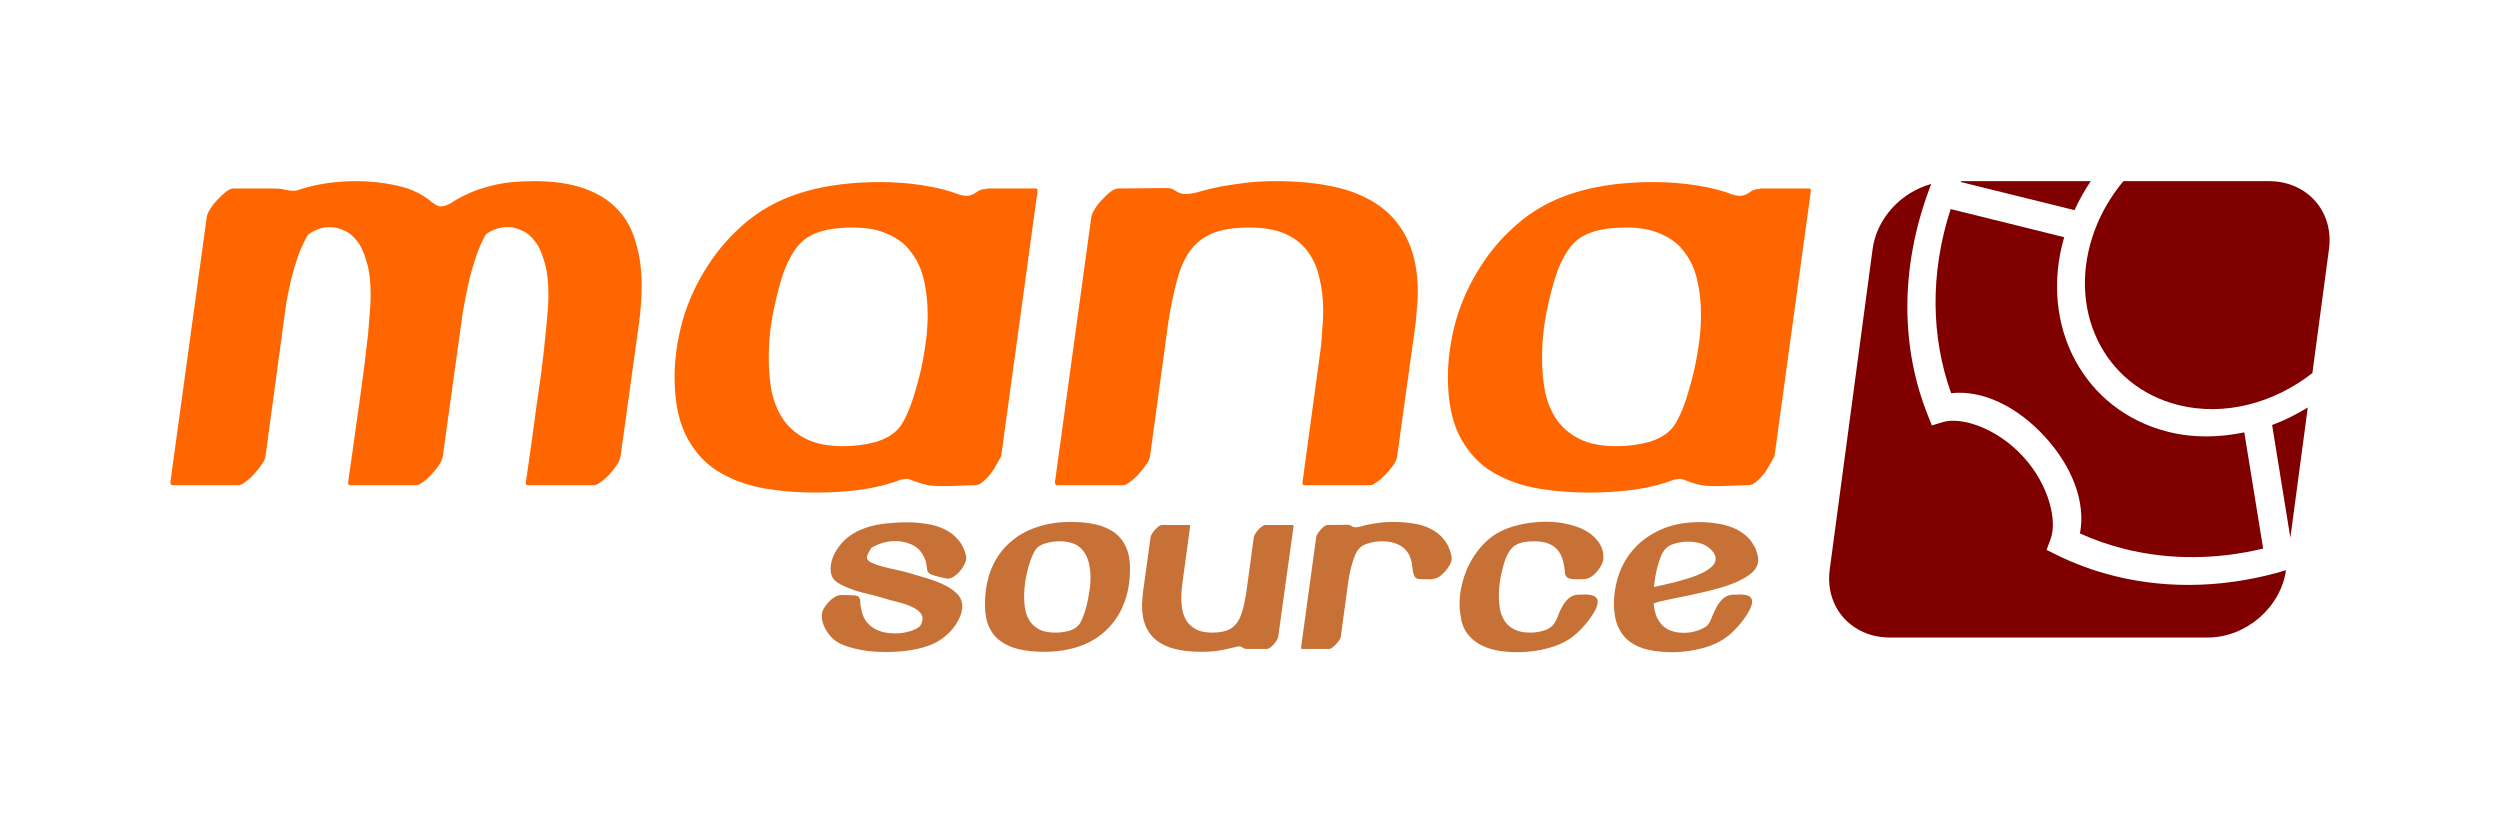 <?xml version="1.0" encoding="UTF-8" standalone="no"?>
<!-- Created with Inkscape (http://www.inkscape.org/) -->
<svg
   xmlns:svg="http://www.w3.org/2000/svg"
   xmlns="http://www.w3.org/2000/svg"
   version="1.0"
   width="300"
   height="100"
   id="svg2">
  <defs
     id="defs4" />
  <g
     id="layer1">
    <g
       transform="translate(1.444,-3.474)"
       id="g3345">
      <path
         d="M 103.225,69.074 C 103.102,69.243 102.995,69.412 102.903,69.58 C 102.826,69.719 102.749,69.864 102.672,70.018 C 102.611,70.156 102.58,70.271 102.58,70.363 C 102.58,70.593 102.757,70.801 103.11,70.985 C 103.463,71.154 103.893,71.307 104.399,71.445 C 104.921,71.583 105.466,71.714 106.034,71.837 C 106.617,71.959 107.123,72.082 107.553,72.205 C 108.29,72.42 109.042,72.642 109.809,72.873 C 110.577,73.103 111.268,73.372 111.882,73.678 C 112.511,73.97 113.025,74.323 113.424,74.738 C 113.823,75.152 114.023,75.643 114.023,76.211 C 114.023,76.671 113.915,77.132 113.7,77.592 C 113.501,78.053 113.232,78.49 112.895,78.905 C 112.557,79.319 112.173,79.687 111.743,80.01 C 111.314,80.332 110.884,80.585 110.454,80.77 C 109.748,81.077 108.904,81.314 107.922,81.483 C 106.939,81.637 105.919,81.714 104.86,81.714 C 104.2,81.714 103.547,81.683 102.903,81.621 C 102.273,81.545 101.675,81.437 101.107,81.299 C 100.539,81.161 100.017,80.992 99.541,80.793 C 99.081,80.578 98.705,80.324 98.413,80.033 C 98.106,79.741 97.822,79.35 97.561,78.859 C 97.3,78.368 97.17,77.876 97.17,77.385 C 97.17,77.094 97.231,76.833 97.354,76.602 C 97.477,76.357 97.638,76.127 97.837,75.912 L 97.837,75.889 C 98.144,75.536 98.459,75.267 98.781,75.083 L 98.758,75.083 C 98.881,75.021 98.996,74.975 99.104,74.945 C 99.227,74.899 99.349,74.876 99.472,74.876 C 100.209,74.876 100.731,74.891 101.038,74.922 C 101.345,74.937 101.544,75.014 101.636,75.152 C 101.744,75.29 101.797,75.505 101.797,75.797 C 101.797,76.073 101.867,76.464 102.005,76.971 C 102.127,77.431 102.319,77.823 102.58,78.145 C 102.856,78.467 103.171,78.728 103.524,78.928 C 103.893,79.127 104.284,79.273 104.698,79.365 C 105.113,79.442 105.535,79.48 105.965,79.48 C 106.287,79.48 106.617,79.457 106.955,79.411 C 107.292,79.35 107.607,79.273 107.899,79.181 C 108.19,79.074 108.443,78.958 108.658,78.836 C 108.873,78.698 109.011,78.559 109.073,78.421 C 109.318,77.884 109.318,77.447 109.073,77.109 C 108.827,76.771 108.451,76.495 107.945,76.28 C 107.453,76.05 106.886,75.858 106.241,75.705 C 105.612,75.551 105.028,75.39 104.491,75.221 C 103.708,74.991 102.91,74.784 102.097,74.599 C 101.299,74.4 100.577,74.147 99.933,73.84 C 99.365,73.609 98.935,73.341 98.643,73.034 C 98.367,72.712 98.229,72.289 98.229,71.768 C 98.229,71.338 98.306,70.9 98.459,70.455 C 98.628,69.995 98.866,69.557 99.173,69.143 C 99.48,68.713 99.848,68.322 100.278,67.969 C 100.723,67.616 101.222,67.316 101.774,67.071 C 102.619,66.702 103.532,66.457 104.514,66.334 C 105.512,66.211 106.486,66.15 107.438,66.15 C 108.19,66.15 108.95,66.211 109.717,66.334 C 110.485,66.442 111.191,66.649 111.836,66.956 C 112.48,67.247 113.033,67.662 113.493,68.199 C 113.969,68.721 114.299,69.389 114.483,70.202 C 114.498,70.248 114.506,70.325 114.506,70.432 C 114.506,70.662 114.429,70.923 114.276,71.215 C 114.138,71.507 113.954,71.783 113.723,72.044 C 113.508,72.289 113.271,72.497 113.01,72.665 C 112.749,72.834 112.503,72.919 112.273,72.919 C 112.212,72.919 112.165,72.911 112.135,72.896 C 111.552,72.773 111.099,72.665 110.776,72.573 C 110.469,72.481 110.239,72.389 110.086,72.297 C 109.948,72.19 109.863,72.075 109.832,71.952 C 109.802,71.814 109.779,71.66 109.763,71.491 C 109.748,71.307 109.71,71.092 109.648,70.847 C 109.587,70.601 109.449,70.302 109.234,69.949 C 108.912,69.412 108.451,69.02 107.853,68.775 C 107.269,68.529 106.648,68.406 105.988,68.406 C 105.512,68.406 105.044,68.468 104.583,68.59 C 104.123,68.713 103.708,68.882 103.34,69.097 C 103.279,69.128 103.248,69.143 103.248,69.143 C 103.217,69.143 103.202,69.135 103.202,69.12 C 103.217,69.105 103.217,69.097 103.202,69.097 L 103.179,69.12 L 103.225,69.074 M 127.044,66.104 C 128.164,66.104 129.162,66.204 130.037,66.403 C 130.912,66.603 131.656,66.925 132.27,67.37 C 132.884,67.815 133.352,68.399 133.674,69.12 C 133.997,69.826 134.158,70.685 134.158,71.698 C 134.158,73.341 133.897,74.784 133.375,76.027 C 132.869,77.27 132.155,78.314 131.234,79.158 C 130.328,80.002 129.246,80.639 127.988,81.069 C 126.729,81.483 125.363,81.691 123.89,81.691 C 122.769,81.691 121.764,81.591 120.874,81.391 C 119.999,81.192 119.254,80.869 118.64,80.424 C 118.026,79.979 117.558,79.404 117.236,78.698 C 116.914,77.976 116.752,77.101 116.752,76.073 C 116.752,74.431 117.006,72.988 117.512,71.745 C 118.034,70.501 118.755,69.465 119.676,68.636 C 120.597,67.792 121.679,67.163 122.923,66.749 C 124.181,66.319 125.547,66.104 127.021,66.104 L 127.044,66.104 M 127.596,68.798 C 127.059,68.552 126.422,68.429 125.685,68.429 C 125.133,68.429 124.596,68.506 124.074,68.659 C 123.552,68.798 123.16,69.02 122.9,69.327 C 122.761,69.496 122.608,69.772 122.439,70.156 C 122.27,70.54 122.109,71 121.956,71.537 C 121.817,72.059 121.695,72.627 121.587,73.241 C 121.495,73.84 121.449,74.438 121.449,75.037 C 121.449,75.651 121.503,76.226 121.61,76.764 C 121.733,77.285 121.94,77.746 122.232,78.145 C 122.523,78.529 122.907,78.836 123.383,79.066 C 123.874,79.281 124.48,79.388 125.202,79.388 C 125.754,79.388 126.292,79.319 126.813,79.181 C 127.335,79.028 127.727,78.797 127.988,78.49 C 128.126,78.337 128.279,78.068 128.448,77.684 C 128.617,77.285 128.77,76.825 128.909,76.303 C 129.047,75.781 129.162,75.213 129.254,74.599 C 129.361,73.985 129.415,73.379 129.415,72.781 C 129.415,72.351 129.384,71.936 129.323,71.537 C 129.262,71.123 129.154,70.739 129.001,70.386 C 128.863,70.033 128.678,69.726 128.448,69.465 C 128.218,69.189 127.934,68.966 127.596,68.798 M 150.628,81.345 L 148.187,81.345 C 148.003,81.345 147.842,81.299 147.704,81.207 C 147.581,81.1 147.427,81.046 147.243,81.046 C 147.074,81.046 146.867,81.084 146.622,81.161 C 146.391,81.222 146.1,81.291 145.747,81.368 C 145.394,81.445 144.964,81.522 144.457,81.598 C 143.966,81.66 143.391,81.691 142.731,81.691 C 141.61,81.691 140.605,81.591 139.715,81.391 C 138.84,81.192 138.095,80.869 137.481,80.424 C 136.867,79.979 136.399,79.404 136.077,78.698 C 135.755,77.976 135.594,77.101 135.594,76.073 C 135.609,75.843 135.624,75.605 135.64,75.359 C 135.655,75.098 135.678,74.83 135.709,74.553 L 136.63,67.923 C 136.645,67.8 136.706,67.654 136.814,67.485 C 136.921,67.316 137.044,67.163 137.182,67.025 C 137.32,66.871 137.458,66.741 137.597,66.633 C 137.75,66.526 137.873,66.472 137.965,66.472 L 141.28,66.472 C 141.342,66.472 141.372,66.511 141.372,66.587 L 141.372,66.633 L 140.451,73.402 C 140.359,74.031 140.313,74.63 140.313,75.198 C 140.313,75.781 140.367,76.326 140.474,76.833 C 140.597,77.339 140.797,77.784 141.073,78.168 C 141.365,78.536 141.748,78.836 142.224,79.066 C 142.7,79.281 143.306,79.388 144.043,79.388 C 144.734,79.388 145.309,79.304 145.77,79.135 C 146.23,78.966 146.606,78.698 146.898,78.329 C 147.205,77.961 147.443,77.477 147.612,76.879 C 147.796,76.28 147.957,75.551 148.095,74.691 L 149.016,67.923 C 149.031,67.815 149.093,67.677 149.2,67.508 C 149.308,67.339 149.43,67.178 149.569,67.025 C 149.707,66.871 149.852,66.741 150.006,66.633 C 150.159,66.526 150.282,66.472 150.374,66.472 L 153.667,66.472 C 153.743,66.472 153.782,66.526 153.782,66.633 L 151.94,79.895 C 151.925,80.017 151.863,80.163 151.756,80.332 C 151.648,80.501 151.525,80.662 151.387,80.816 C 151.249,80.969 151.103,81.1 150.95,81.207 C 150.812,81.299 150.697,81.345 150.605,81.345 L 150.628,81.345 M 157.86,66.472 L 160.3,66.449 C 160.469,66.449 160.622,66.503 160.761,66.61 C 160.899,66.702 161.052,66.749 161.221,66.749 C 161.39,66.749 161.597,66.718 161.843,66.656 C 162.088,66.58 162.388,66.503 162.741,66.426 C 163.094,66.349 163.516,66.28 164.007,66.219 C 164.498,66.142 165.081,66.104 165.757,66.104 C 166.57,66.104 167.361,66.165 168.128,66.288 C 168.895,66.396 169.594,66.61 170.223,66.933 C 170.868,67.24 171.405,67.669 171.835,68.222 C 172.28,68.759 172.587,69.45 172.756,70.294 L 172.756,70.478 C 172.756,70.724 172.679,70.985 172.525,71.261 C 172.387,71.522 172.203,71.783 171.973,72.044 C 171.589,72.458 171.259,72.719 170.983,72.827 C 170.722,72.934 170.4,72.988 170.016,72.988 C 169.862,72.988 169.701,72.988 169.532,72.988 C 169.379,72.972 169.195,72.965 168.98,72.965 C 168.704,72.965 168.504,72.896 168.381,72.758 C 168.274,72.604 168.189,72.405 168.128,72.159 C 168.082,71.913 168.044,71.645 168.013,71.353 C 167.982,71.046 167.913,70.739 167.806,70.432 C 167.698,70.11 167.529,69.811 167.299,69.534 C 167.069,69.243 166.739,68.997 166.309,68.798 C 165.772,68.552 165.135,68.429 164.398,68.429 C 163.846,68.429 163.309,68.506 162.787,68.659 C 162.28,68.798 161.896,69.02 161.636,69.327 C 161.467,69.511 161.313,69.757 161.175,70.064 C 161.052,70.371 160.937,70.701 160.83,71.054 C 160.722,71.407 160.63,71.768 160.553,72.136 C 160.477,72.504 160.415,72.834 160.369,73.126 L 159.448,79.895 C 159.433,80.017 159.364,80.163 159.241,80.332 C 159.134,80.486 159.011,80.639 158.873,80.793 C 158.735,80.946 158.589,81.077 158.435,81.184 C 158.297,81.291 158.182,81.345 158.09,81.345 L 154.798,81.345 C 154.721,81.345 154.683,81.291 154.683,81.184 L 156.501,67.923 C 156.517,67.8 156.578,67.654 156.686,67.485 C 156.793,67.316 156.916,67.163 157.054,67.025 C 157.192,66.871 157.33,66.741 157.468,66.633 C 157.622,66.526 157.745,66.472 157.837,66.472 L 157.86,66.472 M 173.911,77.754 C 173.773,77.186 173.704,76.579 173.704,75.935 C 173.704,75.213 173.788,74.484 173.957,73.748 C 174.126,72.995 174.364,72.274 174.671,71.583 C 174.993,70.893 175.384,70.24 175.845,69.626 C 176.305,69.012 176.827,68.475 177.41,68.015 C 178.224,67.37 179.229,66.887 180.426,66.564 C 181.623,66.242 182.836,66.081 184.064,66.081 C 185,66.081 185.883,66.181 186.712,66.38 C 187.556,66.564 188.293,66.841 188.922,67.209 C 189.551,67.577 190.05,68.03 190.418,68.567 C 190.787,69.105 190.971,69.711 190.971,70.386 C 190.971,70.647 190.894,70.931 190.741,71.238 C 190.602,71.53 190.418,71.806 190.188,72.067 C 189.973,72.328 189.728,72.543 189.451,72.712 C 189.175,72.88 188.906,72.965 188.646,72.965 C 188.477,72.965 188.308,72.972 188.139,72.988 C 187.986,72.988 187.832,72.988 187.679,72.988 C 187.326,72.988 187.019,72.942 186.758,72.85 C 186.512,72.742 186.374,72.512 186.343,72.159 C 186.297,71.576 186.205,71.054 186.067,70.593 C 185.929,70.133 185.714,69.742 185.422,69.419 C 185.146,69.097 184.778,68.851 184.317,68.682 C 183.872,68.514 183.32,68.429 182.66,68.429 C 182.153,68.429 181.716,68.468 181.347,68.544 C 180.979,68.621 180.657,68.744 180.38,68.913 C 180.119,69.082 179.897,69.304 179.713,69.58 C 179.528,69.857 179.36,70.187 179.206,70.57 C 179.022,71.077 178.845,71.729 178.677,72.527 C 178.508,73.325 178.423,74.147 178.423,74.991 C 178.423,75.605 178.477,76.18 178.584,76.718 C 178.707,77.239 178.907,77.7 179.183,78.099 C 179.475,78.498 179.866,78.813 180.357,79.043 C 180.848,79.273 181.47,79.388 182.222,79.388 C 182.821,79.388 183.404,79.288 183.972,79.089 C 184.54,78.889 184.962,78.529 185.238,78.007 C 185.346,77.807 185.461,77.539 185.583,77.201 C 185.706,76.863 185.867,76.526 186.067,76.188 C 186.266,75.835 186.512,75.528 186.804,75.267 C 187.111,75.006 187.487,74.86 187.932,74.83 L 187.978,74.83 L 187.955,74.83 L 187.978,74.83 C 188.07,74.83 188.185,74.83 188.323,74.83 C 188.461,74.814 188.607,74.807 188.761,74.807 C 188.945,74.807 189.121,74.822 189.29,74.853 C 189.474,74.868 189.636,74.906 189.774,74.968 C 189.927,75.029 190.05,75.121 190.142,75.244 C 190.234,75.351 190.28,75.497 190.28,75.681 C 190.28,75.973 190.18,76.311 189.981,76.694 C 189.781,77.078 189.536,77.462 189.244,77.846 C 188.952,78.229 188.638,78.598 188.3,78.951 C 187.963,79.304 187.656,79.588 187.379,79.803 C 186.55,80.447 185.537,80.931 184.34,81.253 C 183.143,81.575 181.923,81.737 180.68,81.737 C 179.789,81.737 178.96,81.667 178.193,81.529 C 177.441,81.376 176.773,81.146 176.19,80.839 C 175.607,80.516 175.116,80.11 174.717,79.618 C 174.318,79.112 174.041,78.506 173.888,77.8 L 173.911,77.754 M 209.106,69.028 C 209.229,69.289 209.328,69.557 209.405,69.834 C 209.497,70.11 209.543,70.379 209.543,70.639 C 209.543,71.223 209.298,71.737 208.807,72.182 C 208.315,72.612 207.678,72.995 206.896,73.333 C 206.113,73.671 205.238,73.962 204.271,74.208 C 203.319,74.454 202.375,74.676 201.439,74.876 C 200.518,75.075 199.659,75.252 198.861,75.405 C 198.062,75.559 197.441,75.72 196.996,75.889 C 197.057,76.579 197.195,77.155 197.41,77.615 C 197.64,78.061 197.917,78.421 198.239,78.698 C 198.577,78.958 198.945,79.143 199.344,79.25 C 199.743,79.358 200.15,79.411 200.564,79.411 C 200.887,79.411 201.201,79.388 201.508,79.342 C 201.815,79.281 202.099,79.204 202.36,79.112 C 202.621,79.02 202.844,78.92 203.028,78.813 C 203.227,78.705 203.373,78.598 203.465,78.49 C 203.649,78.291 203.811,77.999 203.949,77.615 C 204.102,77.216 204.279,76.825 204.478,76.441 C 204.678,76.042 204.931,75.689 205.238,75.382 C 205.545,75.06 205.952,74.876 206.458,74.83 L 206.504,74.83 C 206.612,74.83 206.734,74.83 206.873,74.83 C 207.026,74.814 207.187,74.807 207.356,74.807 C 207.525,74.807 207.694,74.822 207.863,74.853 C 208.047,74.868 208.208,74.906 208.346,74.968 C 208.484,75.014 208.592,75.098 208.668,75.221 C 208.761,75.328 208.807,75.474 208.807,75.658 C 208.807,75.95 208.707,76.288 208.507,76.671 C 208.308,77.055 208.062,77.447 207.771,77.846 C 207.479,78.229 207.164,78.598 206.827,78.951 C 206.489,79.304 206.182,79.588 205.906,79.803 C 205.077,80.447 204.064,80.931 202.867,81.253 C 201.669,81.575 200.449,81.737 199.206,81.737 C 198.132,81.737 197.165,81.637 196.305,81.437 C 195.446,81.238 194.709,80.908 194.095,80.447 C 193.496,79.987 193.036,79.388 192.713,78.651 C 192.391,77.915 192.23,77.009 192.23,75.935 C 192.23,74.738 192.429,73.556 192.829,72.389 C 193.243,71.207 193.872,70.156 194.716,69.235 C 195.561,68.314 196.627,67.57 197.917,67.002 C 199.221,66.419 200.772,66.127 202.567,66.127 C 203.227,66.127 203.887,66.181 204.547,66.288 C 205.223,66.38 205.852,66.541 206.435,66.772 C 207.018,67.002 207.54,67.309 208.001,67.692 C 208.461,68.061 208.822,68.521 209.083,69.074 L 209.106,69.028 M 203.051,68.844 C 202.514,68.598 201.877,68.475 201.14,68.475 C 200.587,68.475 200.05,68.552 199.528,68.705 C 199.022,68.844 198.638,69.066 198.377,69.373 C 198.178,69.603 198.001,69.903 197.848,70.271 C 197.709,70.639 197.579,71.039 197.456,71.468 C 197.349,71.883 197.257,72.305 197.18,72.735 C 197.119,73.164 197.065,73.556 197.019,73.909 C 197.28,73.847 197.64,73.771 198.101,73.678 C 198.577,73.571 199.091,73.448 199.643,73.31 C 200.196,73.157 200.756,72.995 201.324,72.827 C 201.892,72.642 202.406,72.435 202.867,72.205 C 203.327,71.975 203.703,71.722 203.995,71.445 C 204.286,71.169 204.432,70.87 204.432,70.547 C 204.432,70.194 204.286,69.864 203.995,69.557 C 203.703,69.235 203.388,68.997 203.051,68.844"
         id="text2387"
         style="font-size:27.707px;font-style:normal;font-variant:normal;font-weight:normal;font-stretch:normal;text-align:start;line-height:125%;writing-mode:lr-tb;text-anchor:start;fill:#c87137;fill-opacity:1;stroke:none;stroke-width:1px;stroke-linecap:butt;stroke-linejoin:miter;stroke-opacity:1;font-family:Beroga;-inkscape-font-specification:Beroga" />
      <path
         d="M 41.328,25.211 C 43.018,25.211 44.672,25.395 46.288,25.762 C 47.942,26.13 49.357,26.828 50.533,27.857 L 50.588,27.857 C 50.882,28.114 51.176,28.243 51.47,28.243 C 51.837,28.243 52.26,28.096 52.737,27.802 C 53.215,27.471 53.858,27.122 54.667,26.754 C 55.475,26.35 56.504,26.001 57.753,25.707 C 59.039,25.376 60.674,25.211 62.659,25.211 C 65.01,25.211 67.013,25.505 68.667,26.093 C 70.32,26.681 71.643,27.508 72.635,28.573 C 73.664,29.639 74.399,30.962 74.84,32.542 C 75.318,34.085 75.557,35.812 75.557,37.723 C 75.557,39.156 75.446,40.7 75.226,42.353 L 73.021,58.227 C 72.984,58.521 72.837,58.87 72.58,59.275 C 72.323,59.642 72.029,60.009 71.698,60.377 C 71.368,60.744 71.018,61.057 70.651,61.314 C 70.32,61.571 70.045,61.7 69.824,61.7 L 61.887,61.7 C 61.74,61.7 61.667,61.626 61.667,61.479 L 61.667,61.314 C 61.777,60.469 61.924,59.44 62.108,58.227 C 62.291,56.978 62.475,55.655 62.659,54.259 C 62.842,52.826 63.045,51.374 63.265,49.904 C 63.486,48.398 63.669,46.965 63.816,45.605 C 63.963,44.209 64.092,42.923 64.202,41.747 C 64.312,40.571 64.367,39.597 64.367,38.825 C 64.367,37.209 64.202,35.886 63.871,34.857 C 63.577,33.791 63.192,32.965 62.714,32.377 C 62.236,31.752 61.703,31.329 61.115,31.109 C 60.564,30.852 60.031,30.723 59.517,30.723 C 58.819,30.723 58.212,30.852 57.698,31.109 C 57.184,31.329 56.871,31.55 56.761,31.77 C 56.394,32.432 56.063,33.185 55.769,34.03 C 55.475,34.875 55.199,35.776 54.942,36.731 C 54.722,37.686 54.52,38.642 54.336,39.597 C 54.152,40.553 54.005,41.471 53.895,42.353 L 51.69,58.227 C 51.653,58.521 51.506,58.87 51.249,59.275 C 50.992,59.642 50.698,60.009 50.367,60.377 C 50.037,60.744 49.687,61.057 49.32,61.314 C 48.989,61.571 48.714,61.7 48.493,61.7 L 40.556,61.7 C 40.409,61.7 40.336,61.608 40.336,61.424 L 40.336,61.314 C 40.446,60.469 40.593,59.44 40.777,58.227 C 40.96,56.978 41.144,55.655 41.328,54.259 C 41.548,52.826 41.75,51.374 41.934,49.904 C 42.155,48.398 42.338,46.965 42.485,45.605 C 42.669,44.209 42.798,42.923 42.871,41.747 C 42.981,40.571 43.036,39.597 43.036,38.825 C 43.036,37.209 42.871,35.886 42.54,34.857 C 42.246,33.791 41.861,32.965 41.383,32.377 C 40.905,31.752 40.372,31.329 39.784,31.109 C 39.233,30.852 38.7,30.723 38.186,30.723 C 37.525,30.723 36.937,30.852 36.422,31.109 C 35.908,31.329 35.577,31.55 35.43,31.77 C 35.063,32.432 34.713,33.185 34.383,34.03 C 34.089,34.875 33.813,35.776 33.556,36.731 C 33.336,37.686 33.133,38.642 32.95,39.597 C 32.803,40.553 32.674,41.471 32.564,42.353 L 30.414,58.227 C 30.377,58.521 30.212,58.87 29.918,59.275 C 29.661,59.642 29.367,60.009 29.036,60.377 C 28.706,60.744 28.356,61.057 27.989,61.314 C 27.658,61.571 27.383,61.7 27.162,61.7 L 19.28,61.7 C 19.096,61.7 19.005,61.571 19.005,61.314 L 23.359,29.565 C 23.396,29.272 23.543,28.922 23.8,28.518 C 24.057,28.114 24.351,27.747 24.682,27.416 C 25.013,27.048 25.343,26.736 25.674,26.479 C 26.041,26.222 26.335,26.093 26.556,26.093 L 27.658,26.093 L 31.241,26.093 C 31.939,26.093 32.472,26.148 32.839,26.258 C 33.207,26.332 33.538,26.369 33.832,26.369 C 34.052,26.369 34.236,26.332 34.383,26.258 C 36.514,25.56 38.811,25.211 41.273,25.211 L 41.328,25.211 M 100.947,30.778 C 99.735,30.778 98.688,30.87 97.806,31.054 C 96.924,31.237 96.152,31.531 95.491,31.936 C 94.866,32.34 94.333,32.873 93.892,33.534 C 93.451,34.195 93.047,34.986 92.68,35.904 C 92.239,37.117 91.816,38.678 91.412,40.589 C 91.008,42.5 90.806,44.466 90.806,46.487 C 90.806,47.957 90.934,49.335 91.191,50.621 C 91.485,51.87 91.963,52.973 92.625,53.928 C 93.323,54.883 94.241,55.637 95.38,56.188 C 96.52,56.739 97.971,57.015 99.735,57.015 C 101.094,57.015 102.381,56.849 103.593,56.519 C 104.843,56.151 105.78,55.6 106.404,54.865 C 106.735,54.498 107.102,53.855 107.507,52.936 C 107.911,51.981 108.278,50.878 108.609,49.629 C 108.976,48.379 109.27,47.038 109.491,45.605 C 109.748,44.135 109.877,42.684 109.877,41.251 C 109.877,39.781 109.73,38.403 109.436,37.117 C 109.142,35.831 108.646,34.728 107.948,33.81 C 107.286,32.854 106.367,32.119 105.192,31.605 C 104.052,31.054 102.638,30.778 100.947,30.778 M 116.987,26.093 L 122.775,26.093 L 122.885,26.093 C 122.995,26.093 123.05,26.167 123.05,26.313 L 123.05,26.479 L 118.696,58.227 C 118.585,58.411 118.42,58.705 118.2,59.109 C 118.016,59.477 117.777,59.863 117.483,60.267 C 117.189,60.634 116.877,60.965 116.546,61.259 C 116.215,61.553 115.866,61.7 115.499,61.7 C 114.984,61.7 114.378,61.718 113.68,61.755 C 112.982,61.792 112.302,61.81 111.641,61.81 C 110.979,61.81 110.41,61.773 109.932,61.7 C 109.454,61.59 109.05,61.479 108.719,61.369 C 108.425,61.259 108.168,61.167 107.948,61.093 C 107.727,60.983 107.525,60.928 107.341,60.928 C 107.194,60.928 107.011,60.965 106.79,61.038 L 106.79,60.983 C 105.504,61.498 103.961,61.902 102.16,62.196 C 100.36,62.453 98.485,62.582 96.538,62.582 C 94.076,62.582 91.798,62.38 89.703,61.975 C 87.645,61.534 85.845,60.8 84.302,59.771 C 82.795,58.705 81.619,57.29 80.774,55.526 C 79.929,53.726 79.506,51.466 79.506,48.747 C 79.506,46.579 79.819,44.337 80.443,42.022 C 81.105,39.707 82.097,37.521 83.42,35.463 C 84.743,33.369 86.396,31.513 88.38,29.896 C 90.401,28.279 92.771,27.104 95.491,26.369 C 96.667,26.038 97.989,25.781 99.459,25.597 C 100.966,25.413 102.528,25.321 104.144,25.321 C 105.908,25.321 107.617,25.45 109.27,25.707 C 110.961,25.964 112.467,26.35 113.79,26.865 C 114.084,26.938 114.323,26.975 114.507,26.975 C 114.911,26.975 115.297,26.846 115.664,26.589 C 116.032,26.295 116.436,26.148 116.877,26.148 L 116.932,26.203 L 116.987,26.093 M 132.758,26.093 L 138.601,26.038 C 139.005,26.038 139.372,26.167 139.703,26.424 C 140.034,26.644 140.401,26.754 140.805,26.754 C 141.21,26.754 141.706,26.681 142.294,26.534 C 142.881,26.35 143.598,26.167 144.443,25.983 C 145.288,25.799 146.299,25.634 147.475,25.487 C 148.651,25.303 150.047,25.211 151.664,25.211 C 154.346,25.211 156.735,25.45 158.829,25.928 C 160.924,26.405 162.706,27.177 164.176,28.243 C 165.646,29.308 166.766,30.705 167.538,32.432 C 168.31,34.122 168.695,36.18 168.696,38.605 C 168.695,39.193 168.659,39.799 168.585,40.424 C 168.548,41.049 168.493,41.692 168.42,42.353 L 166.215,58.227 C 166.178,58.521 166.031,58.87 165.774,59.275 C 165.517,59.642 165.205,60.009 164.837,60.377 C 164.506,60.744 164.157,61.057 163.79,61.314 C 163.459,61.571 163.184,61.7 162.963,61.7 L 155.081,61.7 C 154.934,61.7 154.861,61.626 154.861,61.479 L 154.861,61.314 L 157.065,45.109 C 157.139,44.374 157.194,43.658 157.231,42.959 C 157.304,42.224 157.341,41.508 157.341,40.81 C 157.341,39.413 157.194,38.109 156.9,36.896 C 156.643,35.684 156.183,34.618 155.522,33.699 C 154.861,32.781 153.96,32.064 152.821,31.55 C 151.682,31.035 150.231,30.778 148.467,30.778 C 146.777,30.778 145.38,30.98 144.278,31.384 C 143.175,31.789 142.257,32.45 141.522,33.369 C 140.824,34.251 140.273,35.408 139.868,36.841 C 139.464,38.274 139.097,40.001 138.766,42.022 L 136.561,58.227 C 136.524,58.521 136.359,58.87 136.065,59.275 C 135.808,59.642 135.514,60.009 135.183,60.377 C 134.852,60.744 134.503,61.057 134.136,61.314 C 133.805,61.571 133.53,61.7 133.309,61.7 L 125.427,61.7 C 125.243,61.7 125.152,61.571 125.152,61.314 L 129.506,29.565 C 129.543,29.272 129.69,28.922 129.947,28.518 C 130.204,28.114 130.498,27.747 130.829,27.416 C 131.16,27.048 131.49,26.736 131.821,26.479 C 132.188,26.222 132.482,26.093 132.703,26.093 L 132.758,26.093 M 193.745,30.778 C 192.533,30.778 191.485,30.87 190.604,31.054 C 189.722,31.237 188.95,31.531 188.289,31.936 C 187.664,32.34 187.131,32.873 186.69,33.534 C 186.249,34.195 185.845,34.986 185.477,35.904 C 185.037,37.117 184.614,38.678 184.21,40.589 C 183.806,42.5 183.603,44.466 183.603,46.487 C 183.603,47.957 183.732,49.335 183.989,50.621 C 184.283,51.87 184.761,52.973 185.422,53.928 C 186.121,54.883 187.039,55.637 188.178,56.188 C 189.317,56.739 190.769,57.015 192.533,57.015 C 193.892,57.015 195.178,56.849 196.391,56.519 C 197.64,56.151 198.577,55.6 199.202,54.865 C 199.533,54.498 199.9,53.855 200.304,52.936 C 200.709,51.981 201.076,50.878 201.407,49.629 C 201.774,48.379 202.068,47.038 202.289,45.605 C 202.546,44.135 202.675,42.684 202.675,41.251 C 202.675,39.781 202.528,38.403 202.234,37.117 C 201.94,35.831 201.444,34.728 200.745,33.81 C 200.084,32.854 199.165,32.119 197.989,31.605 C 196.85,31.054 195.436,30.778 193.745,30.778 M 209.785,26.093 L 215.572,26.093 L 215.683,26.093 C 215.793,26.093 215.848,26.167 215.848,26.313 L 215.848,26.479 L 211.494,58.227 C 211.383,58.411 211.218,58.705 210.998,59.109 C 210.814,59.477 210.575,59.863 210.281,60.267 C 209.987,60.634 209.675,60.965 209.344,61.259 C 209.013,61.553 208.664,61.7 208.297,61.7 C 207.782,61.7 207.176,61.718 206.478,61.755 C 205.78,61.792 205.1,61.81 204.438,61.81 C 203.777,61.81 203.207,61.773 202.73,61.7 C 202.252,61.59 201.848,61.479 201.517,61.369 C 201.223,61.259 200.966,61.167 200.745,61.093 C 200.525,60.983 200.323,60.928 200.139,60.928 C 199.992,60.928 199.808,60.965 199.588,61.038 L 199.588,60.983 C 198.302,61.498 196.758,61.902 194.958,62.196 C 193.157,62.453 191.283,62.582 189.336,62.582 C 186.874,62.582 184.596,62.38 182.501,61.975 C 180.443,61.534 178.643,60.8 177.099,59.771 C 175.593,58.705 174.417,57.29 173.572,55.526 C 172.727,53.726 172.304,51.466 172.304,48.747 C 172.304,46.579 172.616,44.337 173.241,42.022 C 173.903,39.707 174.895,37.521 176.218,35.463 C 177.54,33.369 179.194,31.513 181.178,29.896 C 183.199,28.279 185.569,27.104 188.289,26.369 C 189.464,26.038 190.787,25.781 192.257,25.597 C 193.764,25.413 195.325,25.321 196.942,25.321 C 198.706,25.321 200.415,25.45 202.068,25.707 C 203.759,25.964 205.265,26.35 206.588,26.865 C 206.882,26.938 207.121,26.975 207.305,26.975 C 207.709,26.975 208.095,26.846 208.462,26.589 C 208.829,26.295 209.234,26.148 209.675,26.148 L 209.73,26.203 L 209.785,26.093"
         id="text2395"
         style="font-size:66.333px;font-style:normal;font-variant:normal;font-weight:normal;font-stretch:normal;text-align:start;line-height:125%;writing-mode:lr-tb;text-anchor:start;fill:#ff6600;fill-opacity:1;stroke:none;stroke-width:1px;stroke-linecap:butt;stroke-linejoin:miter;stroke-opacity:1;font-family:Beroga;-inkscape-font-specification:Beroga" />
      <path
         d="M 233.89,25.211 C 233.875,25.245 233.865,25.281 233.85,25.315 L 247.499,28.691 C 248.061,27.47 248.708,26.31 249.444,25.211 L 233.89,25.211 z M 253.365,25.211 C 251.93,26.94 250.744,28.905 249.931,31.08 C 246.43,40.448 250.932,49.839 260,52.087 C 265.529,53.458 271.458,51.828 276.042,48.244 L 278.034,33.365 C 278.638,28.847 275.419,25.211 270.815,25.211 L 253.365,25.211 z M 230.313,25.549 C 226.716,26.53 223.768,29.639 223.269,33.365 L 218.123,71.822 C 217.518,76.339 220.738,79.976 225.341,79.976 L 263.487,79.976 C 268.063,79.976 272.234,76.381 272.877,71.9 C 266.187,73.914 259.108,74.283 252.321,72.601 C 249.827,71.983 247.463,71.113 245.29,70.03 L 244.146,69.459 L 244.635,68.135 C 245.428,66.018 244.484,61.689 241.311,58.241 C 238.135,54.79 233.905,53.489 231.736,54.112 L 230.382,54.528 L 229.897,53.307 C 226.673,45.279 226.512,35.686 230.078,26.146 C 230.153,25.943 230.235,25.75 230.313,25.549 z M 232.637,28.561 C 230.112,36.329 230.308,44.011 232.692,50.659 C 236.527,50.237 240.64,52.292 243.916,55.852 C 247.19,59.411 248.877,63.691 248.15,67.485 C 249.843,68.251 251.632,68.883 253.534,69.355 C 259.014,70.713 264.68,70.612 270.134,69.303 L 267.871,55.359 C 264.861,55.982 261.787,56.05 258.79,55.307 C 248.558,52.77 243.191,42.499 246.259,31.937 L 232.637,28.561 z M 275.49,52.373 C 274.119,53.207 272.695,53.928 271.21,54.476 L 273.398,68.005 L 275.49,52.373 z"
         id="rect3314"
         style="fill:#800000;fill-opacity:1;fill-rule:evenodd;stroke:none;stroke-width:8;stroke-linecap:butt;stroke-linejoin:miter;marker:none;marker-start:none;marker-mid:none;marker-end:none;stroke-miterlimit:4;stroke-dasharray:none;stroke-dashoffset:0;stroke-opacity:1;visibility:visible;display:inline;overflow:visible;enable-background:accumulate" />
    </g>
  </g>
</svg>
